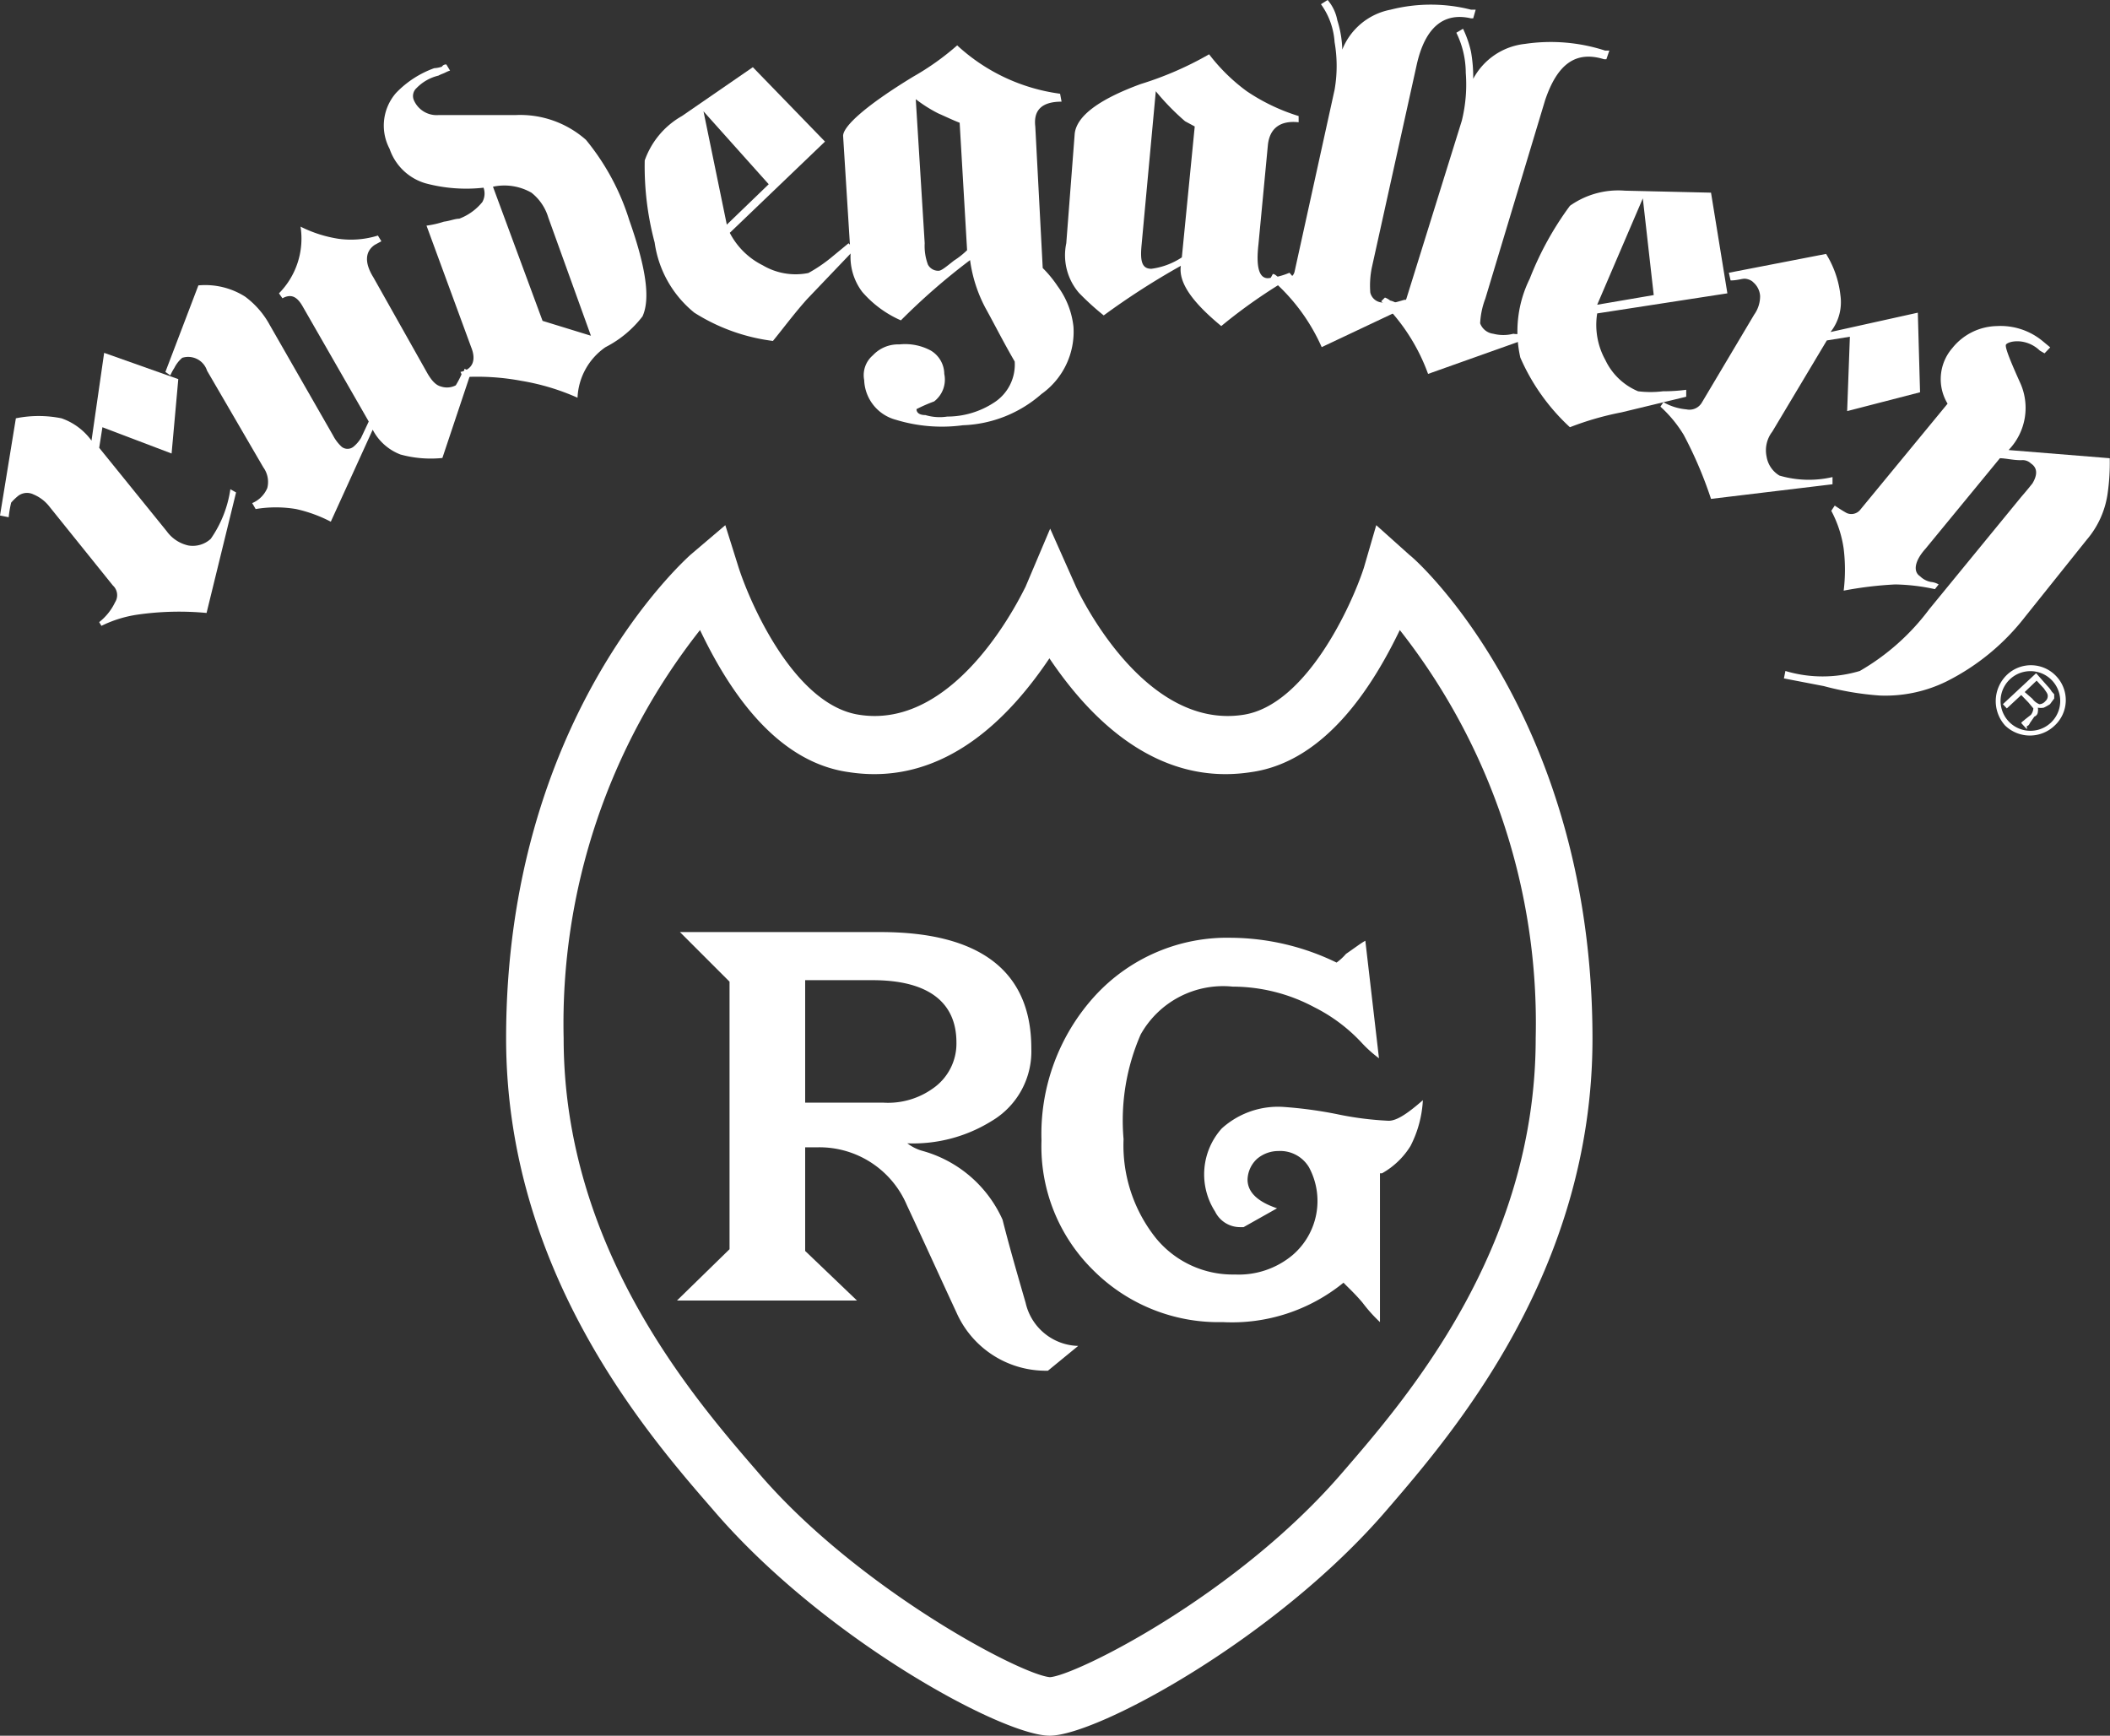 <svg xmlns="http://www.w3.org/2000/svg" viewBox="0 0 85.09 70"><rect x="0" y="0" width="85.09" height="70" fill="#333333" stroke="none"/><defs><style>.cls-1{fill:#fff;}</style></defs><g id="レイヤー_2" data-name="レイヤー 2"><g id="main"><path class="cls-1" d="M82.42,27.76c.1.15.16.21.16.31a.27.27,0,0,1-.1.21.32.32,0,0,1-.24.12.64.64,0,0,1-.28-.22l-.31-.27.48-.46Zm-1.65.64.16.17.58-.54.29.3.2.24a.5.5,0,0,1-.1.26l-.22.17v0c-.07.07-.14.1-.17.16l.23.25,0-.05a.22.22,0,0,1,0-.08s.07,0,.12-.12l.18-.26a.21.21,0,0,0,.14-.19.43.43,0,0,0,0-.17.66.66,0,0,0,.24,0,2.18,2.18,0,0,0,.25-.14l.17-.23V28l-.1-.11a1.16,1.16,0,0,0-.17-.22l-.46-.52Z"/><path class="cls-1" d="M82.94,27.29a1.4,1.4,0,0,0-2-.08,1.47,1.47,0,0,0-.08,2.05,1.44,1.44,0,0,0,2,0A1.4,1.4,0,0,0,82.94,27.29ZM81,29.09a1.2,1.2,0,1,1,1.76-1.64A1.2,1.2,0,0,1,81,29.09Z"/><path class="cls-1" d="M7.19,15.29l-.27,3L4.13,17.23,4,18.06l2.72,3.36a1.47,1.47,0,0,0,.88.58,1.07,1.07,0,0,0,.9-.27,4.67,4.67,0,0,0,.79-2l.23.13L8.33,24.72a11.83,11.83,0,0,0-2.8.07,4.9,4.9,0,0,0-1.44.45L4,25.09a2.25,2.25,0,0,0,.64-.8.53.53,0,0,0-.09-.68L2,20.44a1.58,1.58,0,0,0-.65-.5A.59.59,0,0,0,.73,20a2.42,2.42,0,0,0-.28.27,4.43,4.43,0,0,0-.1.59L0,20.79l.64-3.92a4.64,4.64,0,0,1,1.84,0,2.52,2.52,0,0,1,1.21.9l.51-3.54Z"/><path class="cls-1" d="M18.73,14.87c0,.08-.05.17-.11.21a3.76,3.76,0,0,1-.24.46.77.77,0,0,1-.59.05c-.2-.05-.36-.21-.54-.51l-2.19-3.89c-.38-.61-.33-1.06.06-1.32l.26-.14-.14-.23a3.67,3.67,0,0,1-1.59.13,5.16,5.16,0,0,1-1.53-.49,3.14,3.14,0,0,1-.87,2.69l.14.2c.33-.18.57-.09.8.3L14.87,17l-.31.66a1.38,1.38,0,0,1-.31.36.38.38,0,0,1-.47,0,1.66,1.66,0,0,1-.35-.46l-2.55-4.45a3.5,3.5,0,0,0-1-1.15A3,3,0,0,0,8,11.51L6.67,15l.2.14a1.78,1.78,0,0,1,.16-.3,1.27,1.27,0,0,1,.32-.41.8.8,0,0,1,1,.52l2.27,3.9a1,1,0,0,1,.16.83,1.14,1.14,0,0,1-.61.61l.14.24a4.92,4.92,0,0,1,1.63,0,5.65,5.65,0,0,1,1.4.51l1.69-3.71a2.11,2.11,0,0,0,1.12,1,4.61,4.61,0,0,0,1.69.14L19,15Z"/><path class="cls-1" d="M21.88,12.94l-2-5.41a2.2,2.2,0,0,1,1.55.24,2,2,0,0,1,.68,1l1.72,4.77Zm1.75-7.3a4,4,0,0,0-2.83-1H17.69a1,1,0,0,1-1-.6.43.43,0,0,1,.11-.49,1.81,1.81,0,0,1,.88-.5c.11-.06.19-.08.27-.12s.17-.08.2-.08L18,2.6a.19.19,0,0,0-.18.09,1.22,1.22,0,0,1-.31.06,4,4,0,0,0-1.54,1A2,2,0,0,0,15.71,6a2.18,2.18,0,0,0,1.44,1.39,6.32,6.32,0,0,0,2.35.18.7.7,0,0,1-.05.58,2.2,2.2,0,0,1-.93.67c-.17,0-.38.09-.62.12a3.89,3.89,0,0,1-.7.16L19,14c.22.54.05.9-.43,1l.1.21a9.67,9.67,0,0,1,2.36.15,9.27,9.27,0,0,1,2.26.68A2.61,2.61,0,0,1,24.42,14a4.41,4.41,0,0,0,1.49-1.24c.33-.72.13-2-.53-3.87A9.58,9.58,0,0,0,23.63,5.64Z"/><path class="cls-1" d="M29.31,9.06l-.94-4.57L31,7.43Zm4.91.75-.74.61a6.08,6.08,0,0,1-.88.59,2.6,2.6,0,0,1-1.84-.31,3,3,0,0,1-1.33-1.31l3.84-3.68-2.91-3L27.5,4.68A3.33,3.33,0,0,0,26,6.47a11.92,11.92,0,0,0,.4,3.31A4.43,4.43,0,0,0,28,12.61a7.71,7.71,0,0,0,3.17,1.14c.41-.5.86-1.11,1.38-1.69l1.91-2Z"/><path class="cls-1" d="M42.75,3.78A7.59,7.59,0,0,1,38.6,1.83a10.63,10.63,0,0,1-1.77,1.26C34.89,4.27,34,5.1,34,5.48l.3,4.79a2.34,2.34,0,0,0,.47,1.5,4.38,4.38,0,0,0,1.56,1.15,26.12,26.12,0,0,1,2.79-2.43,5.74,5.74,0,0,0,.62,1.93c.34.61.71,1.35,1.18,2.16a1.82,1.82,0,0,1-.84,1.66,3.44,3.44,0,0,1-1.88.56,2,2,0,0,1-.88-.06c-.26,0-.36-.11-.36-.24a6.4,6.4,0,0,1,.71-.31,1.11,1.11,0,0,0,.41-1.11,1.11,1.11,0,0,0-.54-.94,2.18,2.18,0,0,0-1.27-.25,1.39,1.39,0,0,0-1.07.44,1.05,1.05,0,0,0-.35,1,1.72,1.72,0,0,0,1.28,1.6,6.34,6.34,0,0,0,2.7.22A5.06,5.06,0,0,0,42,15.89a3.08,3.08,0,0,0,1.29-2.71,3.35,3.35,0,0,0-.64-1.64,4.68,4.68,0,0,0-.6-.73L41.75,5.1c-.08-.68.29-1,1.06-1Zm-4.28,6.73c-.34.27-.51.41-.62.41a.47.47,0,0,1-.43-.25,2.15,2.15,0,0,1-.13-.86L36.93,4a5.68,5.68,0,0,0,.9.57c.34.15.63.29.87.38L39,10.09A3.31,3.31,0,0,1,38.47,10.51Z"/><path class="cls-1" d="M46.43,10.84c-.37,0-.45-.29-.4-.89l.58-6.27a9.82,9.82,0,0,0,1.18,1.21l.39.21-.52,5.28A2.91,2.91,0,0,1,46.43,10.84ZM52,11a2.86,2.86,0,0,1-.87.22c-.37,0-.48-.49-.38-1.37l.38-4c.07-.67.49-1,1.24-.92V4.68a7.89,7.89,0,0,1-2.09-1,7.43,7.43,0,0,1-1.52-1.49A13.57,13.57,0,0,1,46,3.39c-1.69.62-2.58,1.29-2.66,2L43,9.81a2.33,2.33,0,0,0,.51,2,10.68,10.68,0,0,0,1,.91,30.32,30.32,0,0,1,3.11-2c-.1.69.48,1.48,1.63,2.43a21.25,21.25,0,0,1,2.88-2Z"/><path class="cls-1" d="M56.92,12.29,53.3,14a7.73,7.73,0,0,0-2.07-2.77l.1-.18c.09,0,.17.1.22.13l.2,0c.23.05.41,0,.46-.24l1.61-7.32a5.6,5.6,0,0,0,0-1.92A2.93,2.93,0,0,0,53.27.17L53.54,0a1.75,1.75,0,0,1,.39.82A4.21,4.21,0,0,1,54.13,2,2.63,2.63,0,0,1,56.08.39a6.57,6.57,0,0,1,3.24,0l.19,0-.1.35-.09,0c-1.12-.26-1.86.39-2.19,1.88l-1.81,8.18a3.63,3.63,0,0,0-.06,1,.52.52,0,0,0,.49.4c.23.1.5,0,.89-.11a.66.66,0,0,0,.23,0Z"/><path class="cls-1" d="M61.29,13.46a.64.64,0,0,1-.26,0,1.62,1.62,0,0,1-.81,0,.65.65,0,0,1-.53-.42,3.23,3.23,0,0,1,.21-1l2.41-8c.5-1.48,1.25-2,2.38-1.65h.09l.12-.35-.17,0a7.11,7.11,0,0,0-3.23-.27,2.69,2.69,0,0,0-2.09,1.41,5.83,5.83,0,0,0-.09-1.1A4.26,4.26,0,0,0,59,1.16l-.27.16a3.69,3.69,0,0,1,.38,1.62,6.08,6.08,0,0,1-.16,1.93L56.73,12a.31.31,0,0,1-.42.22.93.93,0,0,0-.25-.1.75.75,0,0,0-.21-.12l-.15.15a7.79,7.79,0,0,1,1.89,2.93l3.74-1.33Z"/><path class="cls-1" d="M68,15.72a7.13,7.13,0,0,1-.94.06,4.05,4.05,0,0,1-1,0,2.54,2.54,0,0,1-1.32-1.26,2.92,2.92,0,0,1-.33-1.88l5.25-.81-.66-4.06-3.47-.08a3.37,3.37,0,0,0-2.22.61,12.71,12.71,0,0,0-1.62,2.94,4.79,4.79,0,0,0-.38,3.18,8.34,8.34,0,0,0,2,2.81,12,12,0,0,1,2.08-.6L68,16Zm-3.59-3.43L66.25,8l.44,3.9Z"/><path class="cls-1" d="M77.34,12.61l-3.52.78a1.94,1.94,0,0,0,.4-1.47,4,4,0,0,0-.58-1.68L69.72,11l.07.31c.25,0,.46-.07.56-.07s.27.05.36.15a.79.79,0,0,1,.27.55,1.28,1.28,0,0,1-.24.75l-2.1,3.53a.58.58,0,0,1-.63.29,2.27,2.27,0,0,1-.93-.29l-.12.18a5.08,5.08,0,0,1,.94,1.14A16.48,16.48,0,0,1,69,20.12l4.9-.59v-.29a4.23,4.23,0,0,1-2.14-.06,1.1,1.1,0,0,1-.52-.77,1.23,1.23,0,0,1,.23-1l2.2-3.68.93-.15-.11,3,2.94-.76Z"/><path class="cls-1" d="M84.15,21.77A3.65,3.65,0,0,0,85,19.86a8.69,8.69,0,0,0,.08-1.38L81,18.15a2.45,2.45,0,0,0,.45-2.75c-.45-1-.61-1.44-.55-1.51s.27-.15.58-.12a1.33,1.33,0,0,1,.78.37l.19.11.23-.24-.29-.24a2.66,2.66,0,0,0-1.86-.62,2.36,2.36,0,0,0-1.8.89,1.91,1.91,0,0,0-.19,2.24L75,20.58a.46.46,0,0,1-.53.11s-.17-.09-.48-.3l-.14.21a4.64,4.64,0,0,1,.5,1.53,7,7,0,0,1,0,1.69,15.15,15.15,0,0,1,2.08-.25,8.19,8.19,0,0,1,1.6.19l.15-.19a.75.75,0,0,0-.31-.1.84.84,0,0,1-.44-.23c-.29-.19-.22-.62.22-1.11l3-3.65c.22,0,.52.08.86.08a.48.48,0,0,1,.39.13c.27.18.27.46.06.81-.06.07-.18.23-.45.54l-3.71,4.53A9.28,9.28,0,0,1,75,27.06a5.22,5.22,0,0,1-3,0l-.06.3,1.61.31a11.82,11.82,0,0,0,2.25.38,5.59,5.59,0,0,0,2.7-.57,9.26,9.26,0,0,0,3.17-2.61Z"/><path class="cls-1" d="M27.85,22.37c-.29.27-7.44,6.67-7.44,19.5,0,9.37,5.64,15.91,8.33,19C33.17,66.06,40.42,70,42.33,70s9.17-3.94,13.6-9.11c2.68-3.11,8.29-9.63,8.29-19,0-12.83-7-19.23-7.37-19.5L55.5,21.18,55,22.9c-.49,1.51-2.33,5.56-4.88,5.93-4.07.61-6.68-5.07-6.72-5.15l-1.05-2.36-1,2.36c-.06.08-2.66,5.76-6.68,5.15-2.6-.37-4.39-4.42-4.88-5.93l-.54-1.72Zm22.6,8.77c3.09-.43,5-3.66,6-5.73a25.64,25.64,0,0,1,5.48,16.46c0,8.54-5.25,14.57-7.79,17.51-4.25,4.95-10.75,8.19-11.8,8.26-1.21-.11-7.8-3.61-11.77-8.26-2.54-2.94-7.84-9-7.84-17.51a25.62,25.62,0,0,1,5.5-16.46c1,2.09,2.89,5.3,6,5.73,4,.62,6.67-2.48,8.09-4.59C43.74,28.66,46.45,31.76,50.45,31.14Z"/><path class="cls-1" d="M37.63,43.89a3.11,3.11,0,0,1-2,.58H32.47V39.53h2.72c2.23,0,3.38.88,3.38,2.51A2.2,2.2,0,0,1,37.63,43.89Zm3.73,8.65c-.33-1.14-.65-2.24-.93-3.35a5,5,0,0,0-3.21-2.77,1.8,1.8,0,0,1-.63-.31,6,6,0,0,0,3.4-.9,3.26,3.26,0,0,0,1.6-2.93c0-3.12-2.08-4.69-6.08-4.69H27.42l2,2V50.38L27.3,52.45h7.26l-2.09-2V46.27H33a3.83,3.83,0,0,1,3.57,2.33c.67,1.43,1.33,2.89,2,4.33a3.94,3.94,0,0,0,3.69,2.35l1.22-1A2.23,2.23,0,0,1,41.36,52.54Z"/><path class="cls-1" d="M55.73,47.32l-.08,0v6a6.05,6.05,0,0,1-.7-.78c-.31-.37-.59-.62-.77-.81a7.12,7.12,0,0,1-4.87,1.59,7.14,7.14,0,0,1-5.22-2.09A7,7,0,0,1,42,46a8.27,8.27,0,0,1,2.14-5.82,7.23,7.23,0,0,1,5.52-2.36,9.86,9.86,0,0,1,4.24,1,2.22,2.22,0,0,0,.38-.35c.35-.24.61-.44.78-.53l.55,4.74a5.12,5.12,0,0,1-.72-.65A6.71,6.71,0,0,0,53,40.62a7,7,0,0,0-3.29-.83A3.81,3.81,0,0,0,46,41.72a8.67,8.67,0,0,0-.69,4.22,6,6,0,0,0,1.31,4A4,4,0,0,0,49.8,51.4a3.38,3.38,0,0,0,2.31-.77,2.87,2.87,0,0,0,.68-3.55,1.35,1.35,0,0,0-1.24-.66,1.33,1.33,0,0,0-.85.31,1.18,1.18,0,0,0-.39.84c0,.5.39.89,1.19,1.16l-1.35.76H50a1.12,1.12,0,0,1-1-.63,2.77,2.77,0,0,1,.27-3.35,3.38,3.38,0,0,1,2.46-.87,17,17,0,0,1,2.17.29A13,13,0,0,0,56,45.2c.32,0,.74-.27,1.38-.83a4.54,4.54,0,0,1-.5,1.85A3.17,3.17,0,0,1,55.73,47.32Z"/></g></g></svg>